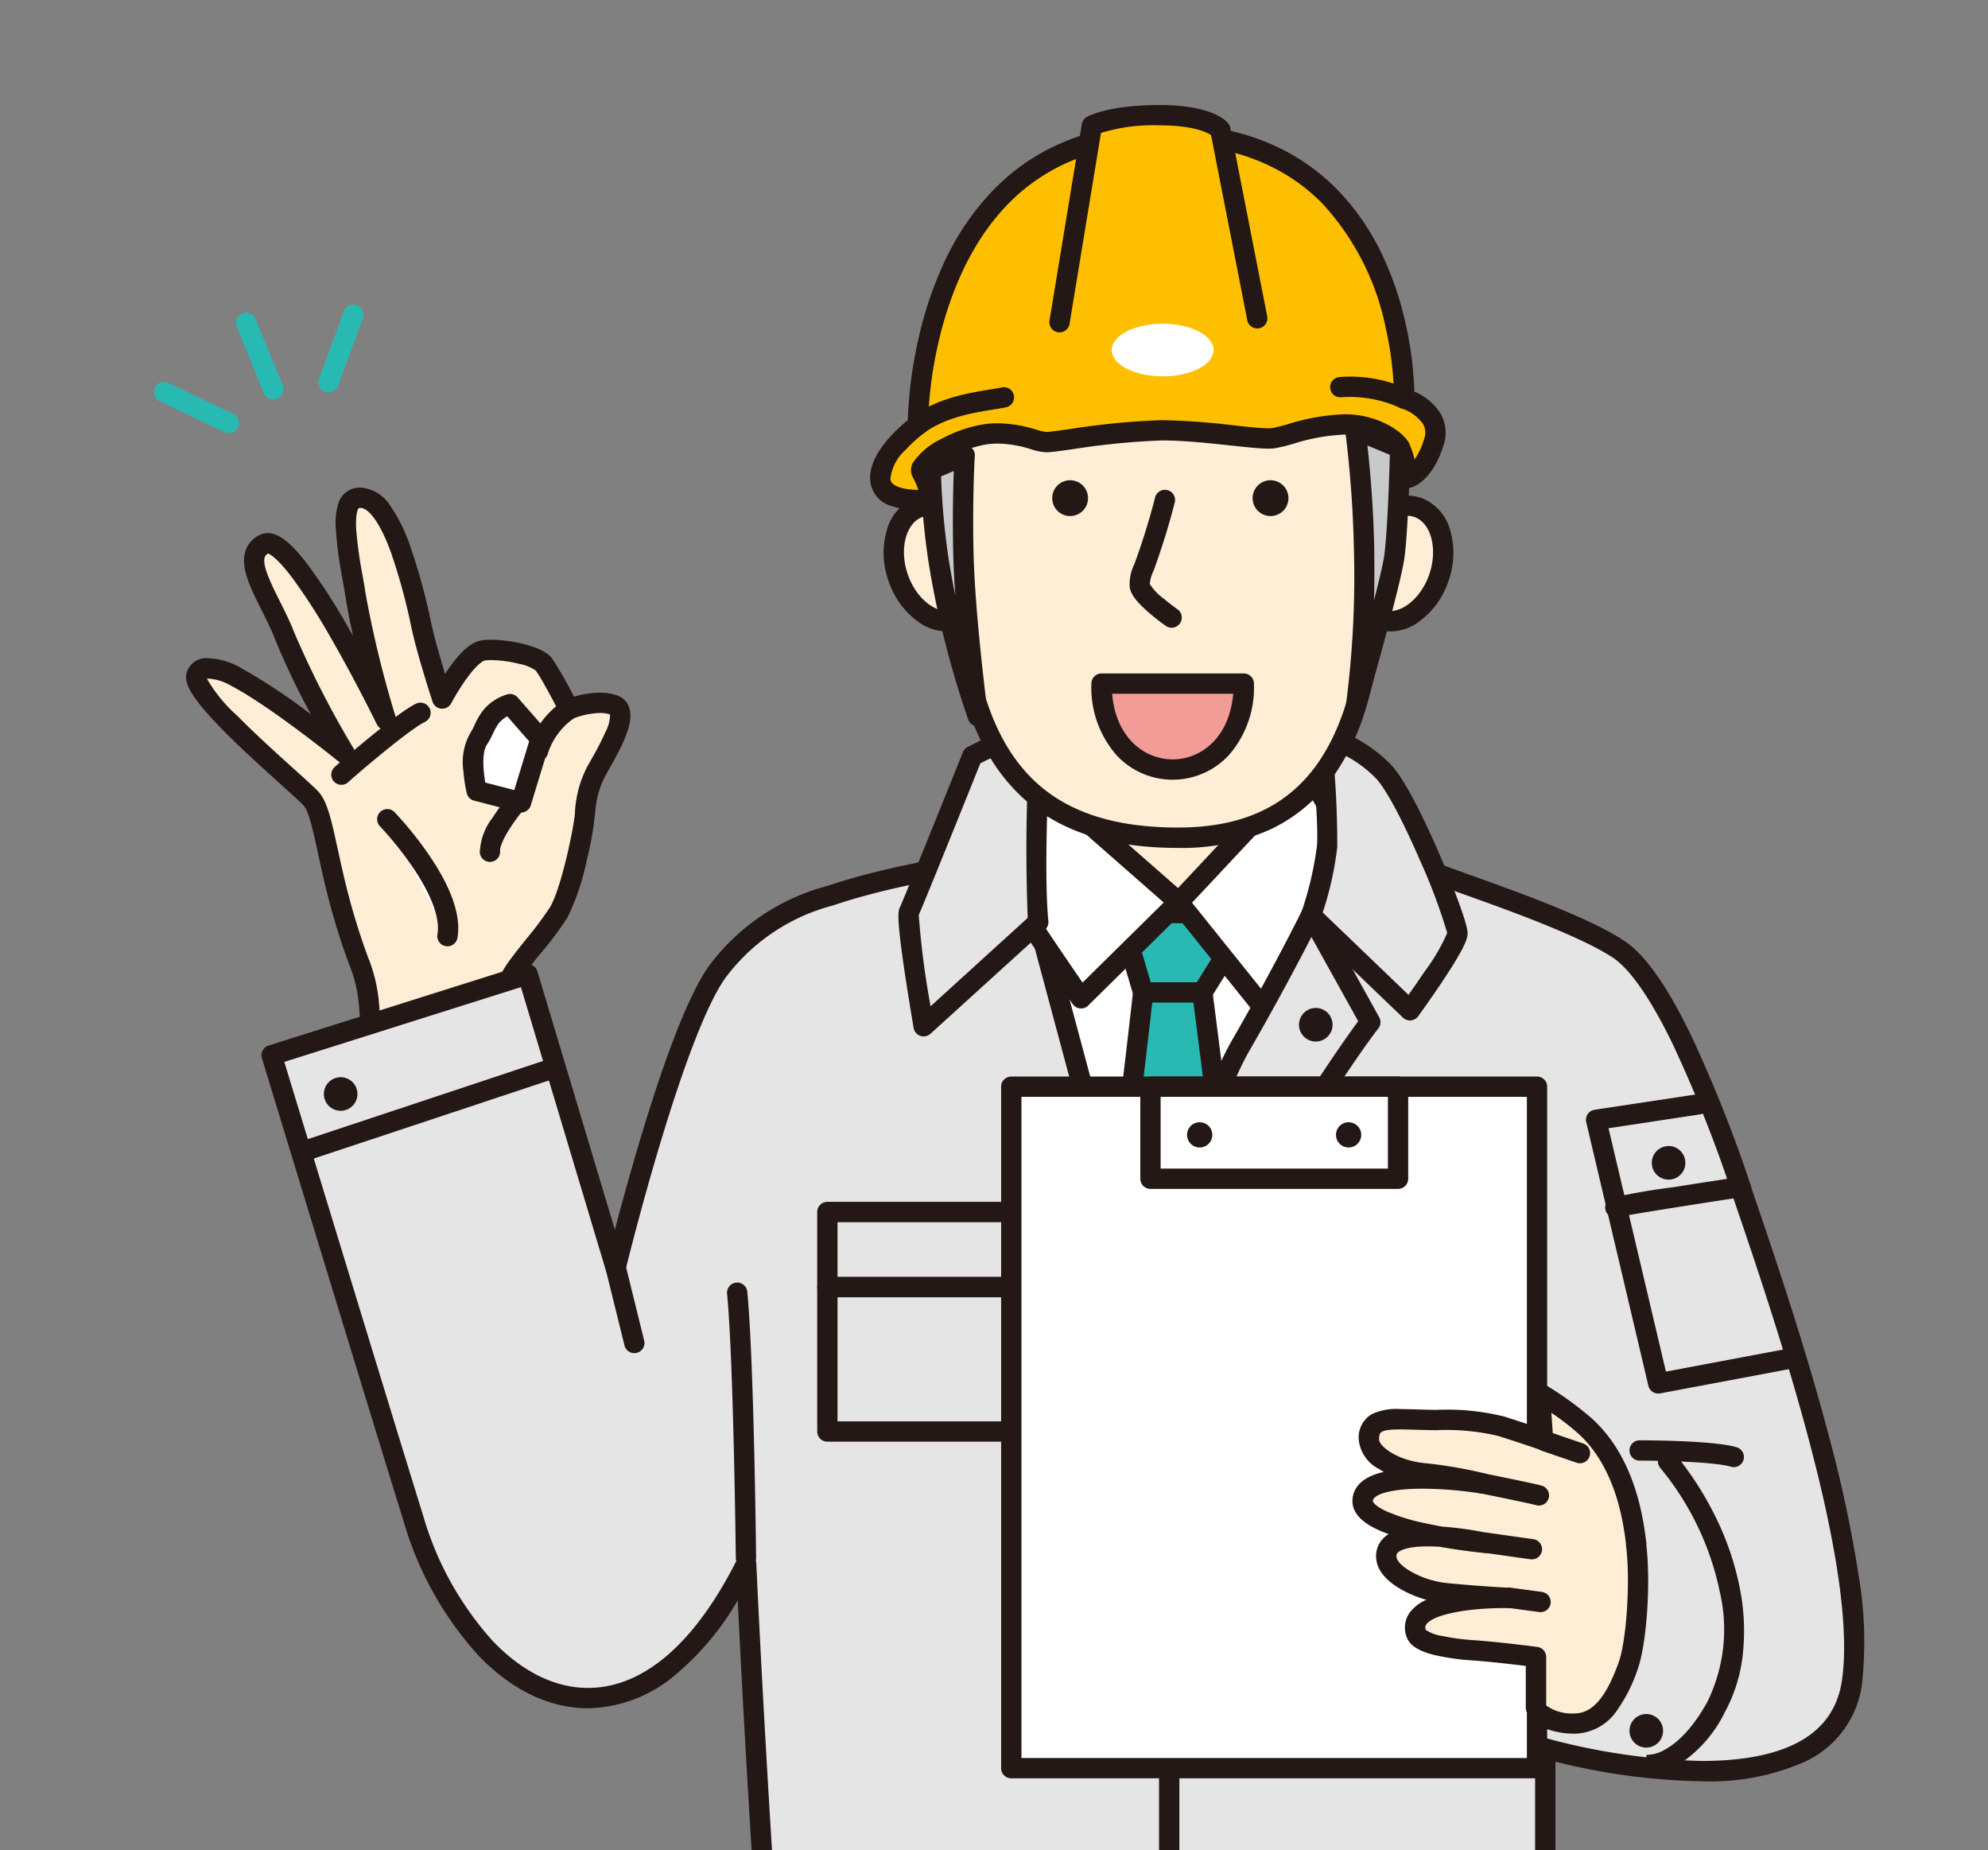 <svg xmlns="http://www.w3.org/2000/svg" xmlns:xlink="http://www.w3.org/1999/xlink" width="195.755" height="182.165" viewBox="0 0 195.755 182.165">
  <rect x="0" y="0" width="195.755" height="182.165" fill="#808080" stroke="none"/>
  <defs>
    <clipPath id="clip-path">
      <rect id="長方形_140" data-name="長方形 140" width="195.755" height="182.165" fill="none"/>
    </clipPath>
  </defs>
  <g id="illustration-09" transform="translate(0 -30.517)">
    <path id="線_70" data-name="線 70" d="M1,5.384H-1V0H1Z" transform="translate(136.031 169.834)" fill="#231815"/>
    <path id="線_71" data-name="線 71" d="M1,5.384H-1V0H1Z" transform="translate(146.461 176.082)" fill="#231815"/>
    <path id="線_72" data-name="線 72" d="M1,5.384H-1V0H1Z" transform="translate(125.791 176.082)" fill="#231815"/>
    <path id="線_73" data-name="線 73" d="M1,5.384H-1V0H1Z" transform="translate(136.031 181.297)" fill="#231815"/>
    <path id="線_74" data-name="線 74" d="M1,5.384H-1V0H1Z" transform="translate(176.497 169.834)" fill="#231815"/>
    <path id="線_76" data-name="線 76" d="M1,5.384H-1V0H1Z" transform="translate(166.256 176.082)" fill="#231815"/>
    <path id="線_77" data-name="線 77" d="M1,5.384H-1V0H1Z" transform="translate(176.497 181.297)" fill="#231815"/>
    <path id="線_78" data-name="線 78" d="M1,5.384H-1V0H1Z" transform="translate(157.28 169.834)" fill="#231815"/>
    <path id="線_79" data-name="線 79" d="M1,5.384H-1V0H1Z" transform="translate(157.28 181.297)" fill="#231815"/>
    <path id="パス_833" data-name="パス 833" d="M111.32,145.24l7.67,4.088,1.96,6.195,7.87-1.812,3.93,4.541.759,5.141H111.32Z" transform="translate(5.958 5.599)" fill="#cacbcb"/>
    <path id="パス_833_-_アウトライン" data-name="パス 833 - アウトライン" d="M111.32,144.24a1,1,0,0,1,.47.118l7.67,4.088a1,1,0,0,1,.483.581l1.681,5.315,6.97-1.6a1,1,0,0,1,.981.32l3.93,4.541a1,1,0,0,1,.233.508l.759,5.141a1,1,0,0,1-.989,1.146H111.32a1,1,0,0,1-1-1V145.24a1,1,0,0,1,1-1Zm6.839,5.778-5.839-3.112v15.486h20.029l-.547-3.707-3.345-3.865-7.283,1.677a1,1,0,0,1-1.178-.673Z" transform="translate(5.958 5.599)" fill="#231815"/>
    <path id="線_93" data-name="線 93" d="M0,4.782A1,1,0,0,1-.788,4.4a1,1,0,0,1,.173-1.4L4.231-.788a1,1,0,0,1,1.4.173,1,1,0,0,1-.173,1.4L.615,4.57A1,1,0,0,1,0,4.782Z" transform="translate(139.771 159.763)" fill="#231815"/>
    <g id="グループ_61" data-name="グループ 61" transform="translate(0 30.517)" clip-path="url(#clip-path)">
      <path id="パス_835" data-name="パス 835" d="M36.545,144.259c-.864-2.929-.853-13.338-1.18-16.772s-.938-3.4-2.571-9.05-1.991-9.956-3.108-11.231S18.077,97.282,18.34,95.1c.095-.811,1.475-1.2,3.866.042,3.982,2.065,10.756,7.564,10.756,7.564A93.832,93.832,0,0,1,27.032,91.1c-1.433-3.687-4.6-7.712-1.981-9,2.855-1.391,11.968,17.309,11.968,17.309A105.438,105.438,0,0,1,34.038,87.2c-.579-3.708-1.886-9.124.063-9.6,3.645-.9,5.837,9.987,6.49,12.885.622,2.718,1.97,6.827,1.97,6.827s2.36-4.467,4.024-4.73,5.3.453,5.995,1.38,2.476,4.4,2.476,4.4,2.56-1.085,4.414-.411-.917,4.983-1.8,6.637a10.1,10.1,0,0,0-1.032,3.824c0,1.159-1.317,7.828-2.613,9.966s-4.836,5.837-4.867,6.88-.411,8.4-.411,8.4l1.97,8.565s-3.835,3.856-6.764,4.709-7.406-2.676-7.406-2.676Z" transform="translate(0.981 -28.54)" fill="#feeed5"/>
      <path id="パス_835_-_アウトライン" data-name="パス 835 - アウトライン" d="M42.949,148.071c-3.158,0-6.867-2.9-7.024-3.027a1,1,0,0,1-.339-.5c-.606-2.053-.792-7.157-.956-11.661-.081-2.232-.152-4.16-.26-5.3a13.528,13.528,0,0,0-.99-4.144c-.371-1.019-.878-2.415-1.545-4.723s-1.132-4.45-1.5-6.16c-.483-2.214-.9-4.125-1.395-4.689-.243-.28-1.211-1.152-2.236-2.076-1.7-1.536-4.037-3.639-5.914-5.56-3.185-3.258-3.534-4.448-3.438-5.248a1.991,1.991,0,0,1,2.233-1.635,6.909,6.909,0,0,1,3.087.91,58.557,58.557,0,0,1,6.963,4.606,70.681,70.681,0,0,1-3.531-7.4c-.359-.923-.843-1.891-1.311-2.827-1.147-2.293-2.137-4.273-1.594-5.881A2.645,2.645,0,0,1,24.611,81.2a1.742,1.742,0,0,1,.77-.176c1.1,0,2.314.959,3.95,3.111a60.171,60.171,0,0,1,3.922,6.08q.269.464.531.928c-.284-1.272-.541-2.567-.734-3.79-.087-.557-.19-1.148-.3-1.773a38.9,38.9,0,0,1-.677-5.193,6.543,6.543,0,0,1,.238-2.2,2.16,2.16,0,0,1,1.552-1.563,2.773,2.773,0,0,1,.659-.081,3.783,3.783,0,0,1,2.988,1.883,15.969,15.969,0,0,1,1.848,3.717,60,60,0,0,1,2.09,7.592c.043.2.082.371.117.525.323,1.413.854,3.234,1.28,4.625.09-.137.184-.276.281-.415,1.255-1.808,2.3-2.724,3.3-2.881a6.306,6.306,0,0,1,.973-.067c1.6,0,5.005.538,5.978,1.835a40.054,40.054,0,0,1,2.166,3.776,9.154,9.154,0,0,1,2.53-.4,5.079,5.079,0,0,1,1.733.28,1.849,1.849,0,0,1,1.145,1.122c.553,1.484-.574,3.68-1.99,6.186-.163.289-.3.538-.413.742a9.126,9.126,0,0,0-.914,3.353,31.206,31.206,0,0,1-.847,4.846,23.3,23.3,0,0,1-1.91,5.639,35.267,35.267,0,0,1-2.477,3.33,21.1,21.1,0,0,0-2.247,3.107c-.03,1.139-.349,7.2-.4,8.234L51.69,142a1,1,0,0,1-.266.929c-.164.165-4.053,4.049-7.193,4.964A4.541,4.541,0,0,1,42.949,148.071Zm-5.524-4.4c1.11.817,3.647,2.4,5.524,2.4a2.553,2.553,0,0,0,.72-.095c1.969-.574,4.669-2.864,5.946-4.074l-1.844-8.017a1,1,0,0,1-.024-.277c0-.073.389-7.349.41-8.364v-.01c.026-.853.8-1.9,2.684-4.252a34.21,34.21,0,0,0,2.327-3.114c1.153-1.9,2.469-8.374,2.469-9.45a11.074,11.074,0,0,1,1.149-4.293c.121-.227.267-.485.437-.785a28.668,28.668,0,0,0,1.426-2.76,3.654,3.654,0,0,0,.441-1.7,3.154,3.154,0,0,0-1.013-.147,7.9,7.9,0,0,0-2.632.553,1,1,0,0,1-1.279-.466c-.483-.944-1.852-3.544-2.382-4.255a4.186,4.186,0,0,0-1.653-.67,11.8,11.8,0,0,0-2.728-.369,4.4,4.4,0,0,0-.66.043c-.006,0-.631.12-1.961,2.032a24.044,24.044,0,0,0-1.336,2.178,1,1,0,0,1-1.834-.156c-.056-.17-1.37-4.184-1.995-6.916q-.054-.238-.119-.535a58.276,58.276,0,0,0-2.012-7.329c-1.477-3.985-2.639-4.3-2.96-4.3a.766.766,0,0,0-.185.023h0c-.029.029-.343.387-.247,2.107a42.594,42.594,0,0,0,.634,4.559c.11.634.214,1.232.3,1.805a105.051,105.051,0,0,0,2.948,12.067,1,1,0,0,1-1.854.735c-.021-.042-2.09-4.279-4.523-8.5A60.536,60.536,0,0,0,27.853,85.5c-1.546-2.063-2.259-2.405-2.436-2.461a.627.627,0,0,0-.327.356c-.277.819.661,2.693,1.488,4.346.488.977.994,1.987,1.386,3a93.427,93.427,0,0,0,5.855,11.455,1,1,0,0,1-1.486,1.294c-.067-.054-6.741-5.459-10.587-7.453a4.924,4.924,0,0,0-2.166-.685,1.357,1.357,0,0,0-.186.012A14.979,14.979,0,0,0,22.4,99.025c1.8,1.823,4.015,3.821,5.633,5.279,1.369,1.234,2.1,1.9,2.4,2.247.831.948,1.233,2.79,1.841,5.577.386,1.769.824,3.774,1.473,6.033.648,2.242,1.122,3.546,1.5,4.593a15.44,15.44,0,0,1,1.1,4.638c.114,1.2.185,3.152.268,5.416C36.773,136.763,36.951,141.636,37.425,143.672Z" transform="translate(0.981 -28.54)" fill="#231815"/>
      <path id="パス_836" data-name="パス 836" d="M44.567,105.364s-.874-3.582.2-5.12A22.952,22.952,0,0,1,46.042,98a3.934,3.934,0,0,1,1.812-1.169l3,3.424L48.95,106.5l-4.383-1.138Z" transform="translate(2.367 -27.508)" fill="#fff"/>
      <path id="パス_836_-_アウトライン" data-name="パス 836 - アウトライン" d="M48.95,107.5a1,1,0,0,1-.252-.032l-4.383-1.138a1,1,0,0,1-.72-.732,14.928,14.928,0,0,1-.329-2.151,5.848,5.848,0,0,1,.681-3.778,7.05,7.05,0,0,0,.417-.784,6.715,6.715,0,0,1,.935-1.558,4.9,4.9,0,0,1,2.327-1.473,1,1,0,0,1,.979.315l3,3.424a1,1,0,0,1,.2.951l-1.907,6.247A1,1,0,0,1,48.95,107.5Zm-3.531-2.95,2.854.741,1.464-4.8-2.16-2.463a3.313,3.313,0,0,0-.8.642,5.838,5.838,0,0,0-.618,1.089,8.01,8.01,0,0,1-.576,1.054C45.068,101.559,45.211,103.383,45.419,104.552Z" transform="translate(2.367 -27.508)" fill="#231815"/>
      <path id="パス_837" data-name="パス 837" d="M50.28,101.44a7.609,7.609,0,0,1,3.076-4.13" transform="translate(2.691 -27.482)" fill="#fff"/>
      <path id="パス_837_-_アウトライン" data-name="パス 837 - アウトライン" d="M50.281,102.44a1,1,0,0,1-.964-1.27,8.594,8.594,0,0,1,3.543-4.729,1,1,0,0,1,.992,1.736,6.684,6.684,0,0,0-2.609,3.531A1,1,0,0,1,50.281,102.44Z" transform="translate(2.691 -27.482)" fill="#231815"/>
      <path id="パス_838" data-name="パス 838" d="M31.91,103.729c.527-.506,6.1-5.3,7.786-6.089" transform="translate(1.708 -27.465)" fill="#fff"/>
      <path id="パス_838_-_アウトライン" data-name="パス 838 - アウトライン" d="M31.91,104.729a1,1,0,0,1-.693-1.721c.463-.445,6.183-5.4,8.054-6.273a1,1,0,1,1,.849,1.811c-1.517.711-6.955,5.365-7.517,5.905A1,1,0,0,1,31.91,104.729Z" transform="translate(1.708 -27.465)" fill="#231815"/>
      <path id="パス_839" data-name="パス 839" d="M48.129,106.32s-2.486,3.024-2.339,4.53" transform="translate(2.451 -27)" fill="#fff"/>
      <path id="パス_839_-_アウトライン" data-name="パス 839 - アウトライン" d="M45.789,111.85a1,1,0,0,1-.994-.9,5.969,5.969,0,0,1,1.267-3.466,20.573,20.573,0,0,1,1.3-1.8,1,1,0,0,1,1.545,1.27h0a18.851,18.851,0,0,0-1.165,1.619c-.981,1.541-.958,2.118-.952,2.179a1,1,0,0,1-.9,1.093Q45.838,111.85,45.789,111.85Z" transform="translate(2.451 -27)" fill="#231815"/>
      <path id="パス_840" data-name="パス 840" d="M36.2,107.59s6.711,6.964,5.921,11.5" transform="translate(1.938 -26.932)" fill="#fff"/>
      <path id="パス_840_-_アウトライン" data-name="パス 840 - アウトライン" d="M42.122,120.095a1,1,0,0,1-.986-1.172c.277-1.59-.584-3.906-2.489-6.7a34.249,34.249,0,0,0-3.167-3.943,1,1,0,0,1,1.44-1.388,35.649,35.649,0,0,1,3.362,4.179c2.248,3.286,3.2,6.042,2.824,8.191A1,1,0,0,1,42.122,120.095Z" transform="translate(1.938 -26.932)" fill="#231815"/>
      <path id="線_94" data-name="線 94" d="M2.666,7.553a1,1,0,0,1-.927-.623L-.926.377a1,1,0,0,1,.55-1.3,1,1,0,0,1,1.3.55L3.592,6.176a1,1,0,0,1-.926,1.377Z" transform="translate(24.242 31.764)" fill="#28b9b3"/>
      <path id="線_95" data-name="線 95" d="M6.394,4.045a1,1,0,0,1-.429-.1L-.43.9A1,1,0,0,1-.9-.43,1,1,0,0,1,.43-.9L6.825,2.142a1,1,0,0,1-.431,1.9Z" transform="translate(16.14 38.601)" fill="#28b9b3"/>
      <path id="線_96" data-name="線 96" d="M0,7.637a1,1,0,0,1-.345-.062A1,1,0,0,1-.938,6.292L1.506-.346A1,1,0,0,1,2.79-.938,1,1,0,0,1,3.383.346L.938,6.983A1,1,0,0,1,0,7.637Z" transform="translate(32.354 30.995)" fill="#28b9b3"/>
      <path id="パス_841" data-name="パス 841" d="M170.123,143.923c-3.54-10.356-8.028-21.018-12.147-23.694s-13.317-5.721-17.6-7.322-14.307-1.812-14.307-1.812a95.81,95.81,0,0,0-14.486-1.075c-4.909.137-20.965,1.507-31.184,4.962a20.3,20.3,0,0,0-10.872,7.164c-4.446,5.6-10.261,29.457-10.261,29.457L50.6,122.726,25.39,130.691s11.051,36.273,13.938,45.544c5.773,18.531,21.84,26.349,32.786,4.551.938,19.985,2.118,37.073,2.118,37.073H150.8V198.938S178.783,207,181,192.47c1.749-11.483-6.69-36.241-10.893-48.536Z" transform="translate(1.359 -26.803)" fill="#e5e5e6"/>
      <path id="パス_842" data-name="パス 842" d="M112.885,109a100.194,100.194,0,0,1,13.267,1.094c.965.022,10.313.273,14.572,1.874.78.291,1.71.625,2.787,1.012,4.879,1.752,11.56,4.152,15.012,6.409,2.068,1.344,4.242,4.408,6.644,9.368a135.661,135.661,0,0,1,5.9,14.839,1,1,0,0,1,.048.211c2.091,6.117,5.21,15.261,7.631,24.44a126.049,126.049,0,0,1,2.864,13.373,38.727,38.727,0,0,1,.373,11,9.8,9.8,0,0,1-5.752,7.681,23.166,23.166,0,0,1-10.029,1.867,63.327,63.327,0,0,1-14.4-1.931v17.622a1,1,0,0,1-1,1H74.231a1,1,0,0,1-1-.931c-.011-.161-1.054-15.328-1.949-33.564a27.674,27.674,0,0,1-6.083,7.279,13.675,13.675,0,0,1-8.669,3.338c-3.781,0-7.507-1.795-10.773-5.19a33.476,33.476,0,0,1-7.386-13.259c-2.855-9.168-13.829-45.187-13.94-45.55a1,1,0,0,1,.655-1.245L50.3,121.773a1,1,0,0,1,1.259.666l7.626,25.429c.623-2.367,1.53-5.689,2.582-9.18,2.7-8.965,5.049-14.739,6.972-17.163a21.212,21.212,0,0,1,11.359-7.5c9.977-3.367,25.774-4.848,31.453-5.007C111.978,109.009,112.427,109,112.885,109Zm56.223,35.043a132.883,132.883,0,0,0-5.741-14.414c-2.749-5.677-4.745-7.791-5.936-8.564-3.257-2.13-10.081-4.58-14.6-6.2-1.083-.389-2.019-.725-2.813-1.022-4.079-1.534-13.879-1.747-13.977-1.749a1,1,0,0,1-.134-.012A100.416,100.416,0,0,0,112.885,111c-.439,0-.87.006-1.278.017-5.59.156-21.129,1.609-30.892,4.91l-.047.015a19.309,19.309,0,0,0-10.362,6.823c-1.741,2.194-4.031,7.9-6.624,16.5-1.979,6.562-3.435,12.515-3.449,12.575a1,1,0,0,1-1.929.05l-8.368-27.905-23.3,7.361c1.762,5.781,11.056,36.267,13.648,44.591A31.487,31.487,0,0,0,47.2,188.4c2.881,2.994,6.108,4.577,9.332,4.577,5.455,0,10.534-4.372,14.688-12.644a1,1,0,0,1,1.893.4c.8,17.124,1.8,32.285,2.053,36.12H149.8V198.938a1,1,0,0,1,1.277-.961,63.479,63.479,0,0,0,15.124,2.19c8.367,0,13.011-2.641,13.8-7.849,1.72-11.294-6.771-36.127-10.851-48.062A1,1,0,0,1,169.108,144.046Z" transform="translate(1.359 -26.803)" fill="#231815"/>
      <path id="パス_843" data-name="パス 843" d="M95.56,102.52l.98,13.822h27.444L123.4,102.72Z" transform="translate(5.115 -27.204)" fill="#feeed5"/>
      <path id="パス_843_-_アウトライン" data-name="パス 843 - アウトライン" d="M95.56,101.52h.007l27.845.2a1,1,0,0,1,.992.957l.579,13.622a1,1,0,0,1-1,1.043H96.54a1,1,0,0,1-1-.929l-.98-13.822a1,1,0,0,1,1-1.071Zm26.886,2.193-25.812-.186.837,11.814h25.469Z" transform="translate(5.115 -27.204)" fill="#231815"/>
      <path id="パス_844" data-name="パス 844" d="M97.04,117.213l26.865-.643-16.488,41.4-5.71-23.367Z" transform="translate(5.194 -26.452)" fill="#fff"/>
      <path id="パス_844_-_アウトライン" data-name="パス 844 - アウトライン" d="M123.9,115.57a1,1,0,0,1,.929,1.37l-16.488,41.4a1,1,0,0,1-1.9-.133l-5.707-23.356-4.664-17.383a1,1,0,0,1,.942-1.259l26.865-.643ZM107.646,154.7l14.77-37.09-24.08.576,4.337,16.165.006.022Z" transform="translate(5.194 -26.452)" fill="#231815"/>
      <path id="パス_845" data-name="パス 845" d="M104.62,116.2c1.359.19,13.043.19,13.043.19l-4.867,7.786h-5.837l-2.339-7.986Z" transform="translate(5.6 -26.472)" fill="#28b9b3"/>
      <path id="パス_845_-_アウトライン" data-name="パス 845 - アウトライン" d="M104.621,115.19a1,1,0,0,1,.255.033c1.324.122,8.28.167,12.786.167a1,1,0,0,1,.848,1.53l-4.867,7.786a1,1,0,0,1-.848.47h-5.837a1,1,0,0,1-.96-.719l-2.314-7.9a1,1,0,0,1-.065-.354v-.011a1,1,0,0,1,1-1Zm11.239,2.2c-2.647-.006-7.382-.029-9.879-.111l1.728,5.9h4.533Z" transform="translate(5.6 -26.472)" fill="#231815"/>
      <path id="パス_846" data-name="パス 846" d="M106.97,123.77h5.837l2.792,21.871L107.813,159.4s-3.761-13.949-3.371-15.318,2.539-20.312,2.539-20.312Z" transform="translate(5.589 -26.066)" fill="#28b9b3"/>
      <path id="パス_846_-_アウトライン" data-name="パス 846 - アウトライン" d="M106.97,122.77h5.837a1,1,0,0,1,.992.873l2.792,21.871a1,1,0,0,1-.122.619l-7.786,13.759a1,1,0,0,1-1.836-.232c-.009-.035-.954-3.541-1.838-7.169-.521-2.138-.92-3.9-1.186-5.244-.5-2.526-.444-3.084-.343-3.44.268-.945,1.662-12.708,2.491-20.006,0-.011,0-.021,0-.032A1,1,0,0,1,106.97,122.77Zm4.956,2h-4.053c-.183,1.6-.592,5.155-1.023,8.765-1.126,9.427-1.354,10.485-1.436,10.783-.017.22.02,1.493,1.594,7.926.405,1.657.819,3.274,1.145,4.525l6.412-11.331Z" transform="translate(5.589 -26.066)" fill="#231815"/>
      <path id="パス_847" data-name="パス 847" d="M95.779,102.521l15.381,13.5-9.608,9.471s-10.641-15.381-10.061-15.771,4.288-7.206,4.288-7.206Z" transform="translate(4.896 -27.204)" fill="#fff"/>
      <path id="パス_847_-_アウトライン" data-name="パス 847 - アウトライン" d="M95.779,101.51a1,1,0,0,1,.749.337l15.292,13.417a1,1,0,0,1,.042,1.464l-9.608,9.471a1,1,0,0,1-1.524-.143c-.026-.037-2.6-3.757-5.116-7.54-1.482-2.227-2.657-4.042-3.492-5.395-.5-.815-.89-1.474-1.149-1.958-.446-.832-.559-1.2-.485-1.6a1.049,1.049,0,0,1,.371-.625c.457-.515,2.4-3.893,4.042-6.909A1,1,0,0,1,95.779,101.51Zm13.914,14.549L96.052,104.09c-.358.647-.837,1.507-1.331,2.372-1.145,2.009-1.761,2.99-2.124,3.495.344.69,1.447,2.6,4.954,7.858,1.641,2.46,3.267,4.838,4.149,6.122Z" transform="translate(4.896 -27.204)" fill="#231815"/>
      <path id="パス_848" data-name="パス 848" d="M122.623,102.71,110.16,116.016,118.6,126.53s7.849-15.508,8.049-16.1S122.623,102.71,122.623,102.71Z" transform="translate(5.896 -27.193)" fill="#fff"/>
      <path id="パス_848_-_アウトライン" data-name="パス 848 - アウトライン" d="M122.623,101.71a1,1,0,0,1,.861.492c.011.018,1.072,1.819,2.1,3.667.606,1.093,1.082,1.992,1.415,2.672.623,1.269.752,1.743.6,2.2l0,.01c-.2.593-5.734,11.546-8.1,16.228a1,1,0,0,1-1.672.174l-8.439-10.514a1,1,0,0,1,.05-1.31l12.463-13.306A1,1,0,0,1,122.623,101.71Zm2.984,8.6a66.24,66.24,0,0,0-3.171-5.94l-10.953,11.694,6.924,8.627C121.233,119.1,124.917,111.781,125.607,110.313Z" transform="translate(5.896 -27.193)" fill="#231815"/>
      <path id="パス_849" data-name="パス 849" d="M97.952,98.46s-.843,14.086-.263,19.732L86.406,128.454s-1.823-10.514-1.433-11.294S91.2,101.842,91.2,101.842l6.753-3.371Z" transform="translate(4.545 -27.421)" fill="#e5e5e6"/>
      <path id="パス_849_-_アウトライン" data-name="パス 849 - アウトライン" d="M97.952,97.46h.03a1,1,0,0,1,.971,1v.011q0,.048,0,.1c-.056.951-.816,14.151-.264,19.525a1,1,0,0,1-.322.842L87.078,129.194a1,1,0,0,1-1.658-.569c0-.026-.462-2.671-.866-5.378-.238-1.6-.412-2.9-.516-3.888-.19-1.789-.135-2.295.041-2.646.282-.569,3.858-9.428,6.193-15.244a1,1,0,0,1,.481-.522l6.634-3.312A1,1,0,0,1,97.952,97.46Zm-1.3,20.328a175.376,175.376,0,0,1,.212-17.654l-4.874,2.433c-.993,2.472-5.427,13.5-6.065,14.927a79.862,79.862,0,0,0,1.166,8.989Z" transform="translate(4.545 -27.421)" fill="#231815"/>
      <path id="パス_850" data-name="パス 850" d="M123.52,99.75s.78,8.239.6,10.925a34.421,34.421,0,0,1-1.58,6.8l9.735,9.345s4.678-6.426,4.678-7.6-4.741-13.18-7.269-15.9A13.574,13.574,0,0,0,123.52,99.75Z" transform="translate(6.559 -27.352)" fill="#e5e5e6"/>
      <path id="パス_850_-_アウトライン" data-name="パス 850 - アウトライン" d="M123.52,98.75a1,1,0,0,1,.226.026,14.512,14.512,0,0,1,6.671,3.866c1.578,1.7,3.665,6.25,4.768,8.814.957,2.225,2.768,6.71,2.768,7.763,0,.5-.194,1.324-2.507,4.791-1.167,1.75-2.35,3.377-2.362,3.393a1,1,0,0,1-1.5.133l-9.735-9.345a1,1,0,0,1-.254-1.044,33.627,33.627,0,0,0,1.529-6.539c.172-2.576-.591-10.683-.6-10.764a1,1,0,0,1,1-1.094ZM135.946,119.2a55.723,55.723,0,0,0-2.673-7.126c-1.734-4.009-3.35-7.026-4.322-8.071a11.909,11.909,0,0,0-4.3-2.829,92.82,92.82,0,0,1,.467,9.568,32.083,32.083,0,0,1-1.433,6.442l8.448,8.11c.416-.588.978-1.393,1.545-2.238A19.326,19.326,0,0,0,135.946,119.2Z" transform="translate(6.559 -27.352)" fill="#231815"/>
      <path id="パス_851" data-name="パス 851" d="M123.479,116.57l5.837,10.514s-2.149,2.623-8.586,12.811-13.77,23.778-13.77,23.778l-1.97-3.571s7.891-24.357,11.536-30.679c4.193-7.269,6.943-12.853,6.943-12.853Z" transform="translate(5.619 -26.452)" fill="#e5e5e6"/>
      <path id="パス_851_-_アウトライン" data-name="パス 851 - アウトライン" d="M123.479,115.57a1,1,0,0,1,.874.515L130.19,126.6a1,1,0,0,1-.1,1.119c-.021.025-2.216,2.744-8.514,12.711-6.345,10.042-13.662,23.583-13.735,23.719a1,1,0,0,1-1.756.008l-1.97-3.571a1,1,0,0,1-.076-.791c.324-1,7.965-24.531,11.621-30.87,4.129-7.158,6.885-12.74,6.912-12.8a1,1,0,0,1,.9-.558h.012Zm4.643,11.425-4.608-8.3c-1.129,2.2-3.312,6.356-6.123,11.228-3.295,5.713-10.263,26.854-11.317,30.076l.88,1.594c2.142-3.908,7.843-14.182,12.929-22.232C124.806,131.571,127.227,128.189,128.122,126.995Z" transform="translate(5.619 -26.452)" fill="#231815"/>
      <rect id="長方形_134" data-name="長方形 134" width="21.418" height="7.396" transform="translate(81.469 119.322)" fill="#e5e5e6"/>
      <path id="長方形_134_-_アウトライン" data-name="長方形 134 - アウトライン" d="M0-1H21.418a1,1,0,0,1,1,1V7.4a1,1,0,0,1-1,1H0a1,1,0,0,1-1-1V0A1,1,0,0,1,0-1ZM20.418,1H1V6.4H20.418Z" transform="translate(81.469 119.322)" fill="#231815"/>
      <rect id="長方形_135" data-name="長方形 135" width="21.418" height="14.212" transform="translate(81.469 126.718)" fill="#e5e5e6"/>
      <path id="長方形_135_-_アウトライン" data-name="長方形 135 - アウトライン" d="M0-1H21.418a1,1,0,0,1,1,1V14.212a1,1,0,0,1-1,1H0a1,1,0,0,1-1-1V0A1,1,0,0,1,0-1ZM20.418,1H1V13.212H20.418Z" transform="translate(81.469 126.718)" fill="#231815"/>
      <rect id="長方形_136" data-name="長方形 136" width="25.306" height="7.396" transform="translate(122.757 119.322)" fill="#e5e5e6"/>
      <path id="長方形_136_-_アウトライン" data-name="長方形 136 - アウトライン" d="M0-1H25.306a1,1,0,0,1,1,1V7.4a1,1,0,0,1-1,1H0a1,1,0,0,1-1-1V0A1,1,0,0,1,0-1ZM24.306,1H1V6.4H24.306Z" transform="translate(122.757 119.322)" fill="#231815"/>
      <rect id="長方形_137" data-name="長方形 137" width="25.306" height="14.212" transform="translate(122.757 126.718)" fill="#e5e5e6"/>
      <path id="長方形_137_-_アウトライン" data-name="長方形 137 - アウトライン" d="M0-1H25.306a1,1,0,0,1,1,1V14.212a1,1,0,0,1-1,1H0a1,1,0,0,1-1-1V0A1,1,0,0,1,0-1ZM24.306,1H1V13.212H24.306Z" transform="translate(122.757 126.718)" fill="#231815"/>
      <circle id="楕円形_38" data-name="楕円形 38" cx="1.654" cy="1.654" r="1.654" transform="translate(127.908 99.231)" fill="#231815"/>
      <path id="線_97" data-name="線 97" d="M0,22.028a1,1,0,0,1-1-1V0A1,1,0,0,1,0-1,1,1,0,0,1,1,0V21.028A1,1,0,0,1,0,22.028Z" transform="translate(115.129 169.933)" fill="#231815"/>
      <ellipse id="楕円形_39" data-name="楕円形 39" cx="4.214" cy="5.837" rx="4.214" ry="5.837" transform="translate(86.559 51.279) rotate(-18.59)" fill="#feeed5"/>
      <path id="楕円形_39_-_アウトライン" data-name="楕円形 39 - アウトライン" d="M4.214-1A4.682,4.682,0,0,1,8,1.124,8.086,8.086,0,0,1,9.428,5.837,8.086,8.086,0,0,1,8,10.549a4.682,4.682,0,0,1-3.791,2.124A4.682,4.682,0,0,1,.424,10.549,8.086,8.086,0,0,1-1,5.837,8.086,8.086,0,0,1,.424,1.124,4.682,4.682,0,0,1,4.214-1Zm0,11.673c1.742,0,3.214-2.215,3.214-4.837S5.956,1,4.214,1,1,3.215,1,5.837,2.472,10.673,4.214,10.673Z" transform="translate(86.559 51.279) rotate(-18.59)" fill="#231815"/>
      <ellipse id="楕円形_40" data-name="楕円形 40" cx="5.837" cy="4.214" rx="5.837" ry="4.214" transform="translate(131.854 59.664) rotate(-71.41)" fill="#feeed5"/>
      <path id="楕円形_40_-_アウトライン" data-name="楕円形 40 - アウトライン" d="M5.837-1A8.086,8.086,0,0,1,10.549.424a4.682,4.682,0,0,1,2.124,3.791A4.682,4.682,0,0,1,10.549,8,8.086,8.086,0,0,1,5.837,9.428,8.086,8.086,0,0,1,1.124,8,4.682,4.682,0,0,1-1,4.214,4.682,4.682,0,0,1,1.124.424,8.086,8.086,0,0,1,5.837-1Zm0,8.428c2.622,0,4.837-1.472,4.837-3.214S8.458,1,5.837,1,1,2.472,1,4.214,3.215,7.428,5.837,7.428Z" transform="translate(131.854 59.664) rotate(-71.41)" fill="#231815"/>
      <path id="パス_852" data-name="パス 852" d="M90.323,67.481c-1.275,5.225-1.169,13.3-.759,20.723,1.032,18.51,9.3,24.094,21.671,24.094,13.759,0,17.941-9.787,19.143-21.545.643-6.3,2.4-14.834.759-21.892s-6.384-16.382-23.8-15.3c-10.957.685-14.707,4.477-17.014,13.917Z" transform="translate(4.779 -29.829)" fill="#feeed5"/>
      <path id="パス_852_-_アウトライン" data-name="パス 852 - アウトライン" d="M110.044,52.478c7.028,0,12.53,1.838,16.355,5.462a20.616,20.616,0,0,1,5.712,10.7c1.347,5.787.5,12.34-.243,18.122-.187,1.45-.364,2.82-.494,4.1a45.327,45.327,0,0,1-1.6,8.514,23.15,23.15,0,0,1-3.454,7.163,15.869,15.869,0,0,1-6.031,4.958,21.206,21.206,0,0,1-9.052,1.808c-6.963,0-12.128-1.765-15.79-5.4-4.119-4.083-6.369-10.508-6.879-19.643-.547-9.9-.3-16.575.785-21.015a29.936,29.936,0,0,1,2.168-6.271,13.965,13.965,0,0,1,3.418-4.494c2.749-2.344,6.554-3.551,12.337-3.913C108.219,52.508,109.151,52.478,110.044,52.478Zm1.191,58.821c6.084,0,10.493-1.95,13.478-5.96,2.472-3.32,4-8.124,4.669-14.686.133-1.3.311-2.688.5-4.152.724-5.614,1.545-11.977.279-17.412-2.289-9.831-8.87-14.611-20.118-14.611-.852,0-1.742.029-2.645.085-5.323.333-8.766,1.393-11.164,3.438-2.272,1.938-3.75,4.844-4.941,9.718-1.021,4.186-1.26,10.869-.731,20.43.481,8.618,2.538,14.615,6.29,18.333C100.122,109.723,104.826,111.3,111.235,111.3Z" transform="translate(4.779 -29.829)" fill="#231815"/>
      <path id="パス_853" data-name="パス 853" d="M90.331,73.58s-.242,4.077-.126,9.471c.137,6.448,1.433,16.224,1.433,16.224a91.909,91.909,0,0,1-3.845-15.181,83.126,83.126,0,0,1-.822-9.081l3.371-1.433Z" transform="translate(4.655 -28.753)" fill="#c8c9ca"/>
      <path id="パス_853_-_アウトライン" data-name="パス 853 - アウトライン" d="M90.341,72.58a1,1,0,0,1,.98,1.2c-.041.76-.22,4.483-.117,9.25.134,6.319,1.411,16.017,1.424,16.114a1,1,0,0,1-1.93.476A91.994,91.994,0,0,1,86.8,84.255a73.165,73.165,0,0,1-.783-8.279c-.019-.4-.034-.723-.047-.873a1,1,0,0,1,.6-1.011L89.857,72.7a1,1,0,0,1,.472-.119h.012Zm-.925,14.806c-.106-1.505-.184-2.982-.212-4.313-.073-3.386-.005-6.261.056-7.947l-1.252.532.011.225a71.33,71.33,0,0,0,.76,8.051C88.973,85.123,89.188,86.278,89.416,87.386Z" transform="translate(4.655 -28.753)" fill="#231815"/>
      <path id="パス_854" data-name="パス 854" d="M126.671,71.16a111.444,111.444,0,0,1,.864,11.6c.126,6.6-.379,13.98-.78,15.487,0,0,3.371-11.81,3.761-14.539S131.1,73,131.1,73L126.66,71.16Z" transform="translate(6.779 -28.882)" fill="#c8c9ca"/>
      <path id="パス_854_-_アウトライン" data-name="パス 854 - アウトライン" d="M126.66,70.16h.011a1,1,0,0,1,.466.115l4.342,1.805a1,1,0,0,1,.616.947c-.008.328-.2,8.066-.589,10.821s-3.651,14.187-3.789,14.672a1,1,0,0,1-1.928-.531,96.977,96.977,0,0,0,.746-15.211,110.931,110.931,0,0,0-.836-11.345,1,1,0,0,1,.962-1.274Zm3.417,3.5-2.209-.918c.233,2.1.588,5.892.665,10,.033,1.7.023,3.5-.017,5.243.5-1.93.893-3.6,1.009-4.417C129.837,81.388,130.021,75.646,130.077,73.663Z" transform="translate(6.779 -28.882)" fill="#231815"/>
      <path id="パス_855" data-name="パス 855" d="M87.337,79.54s-4.867.579-5.057-1.949,3.7-5.384,3.7-5.384-.19-28.687,24.136-28.687,23.757,26.085,23.757,26.085,3.9,1.169,2.918,4.288-2.528,3.508-2.528,3.508a16.6,16.6,0,0,0-.78-2.918c-.39-.78-2.528-2.339-5.447-2.339s-5.71,1.169-7.069,1.359-6.816-.78-10.9-.78-10.451,1.169-11.42,1.169-3.055-1.169-5.973-.78-6.88,2.792-6.3,3.761a11.536,11.536,0,0,1,.969,2.665Z" transform="translate(4.404 -30.361)" fill="#febf00"/>
      <path id="パス_855_-_アウトライン" data-name="パス 855 - アウトライン" d="M86.191,80.6a8.243,8.243,0,0,1-2.794-.414,2.872,2.872,0,0,1-2.114-2.518c-.1-1.336.586-2.813,2.039-4.392a16.364,16.364,0,0,1,1.663-1.558A42.778,42.778,0,0,1,86,63.863a37.117,37.117,0,0,1,2.522-7.569,25.834,25.834,0,0,1,5.021-7.364c4.225-4.253,9.8-6.41,16.57-6.41,7.161,0,12.944,2.2,17.186,6.535a23.833,23.833,0,0,1,4.515,6.634,32.06,32.06,0,0,1,2.221,6.67,35.865,35.865,0,0,1,.829,6.558,5.546,5.546,0,0,1,2.655,2.289,3.81,3.81,0,0,1,.223,2.987c-1.1,3.55-3.024,4.125-3.24,4.179a1,1,0,0,1-1.226-.791,14.9,14.9,0,0,0-.69-2.65,3.688,3.688,0,0,0-1.354-1.028,7.056,7.056,0,0,0-3.2-.758,19.076,19.076,0,0,0-5.065.9,15.865,15.865,0,0,1-1.866.449,4.357,4.357,0,0,1-.6.034c-.826,0-2.145-.142-3.672-.305-2.07-.222-4.647-.5-6.774-.5a72.643,72.643,0,0,0-8.863.866c-1.465.205-2.186.3-2.557.3a5.974,5.974,0,0,1-1.547-.311,11.387,11.387,0,0,0-3.227-.548A8.083,8.083,0,0,0,92.8,74.1a11.35,11.35,0,0,0-3.562,1.237,6.763,6.763,0,0,0-1.848,1.315,13.186,13.186,0,0,1,.922,2.659,1,1,0,0,1-.856,1.217A11.747,11.747,0,0,1,86.191,80.6ZM110.114,44.52c-6.217,0-11.315,1.958-15.151,5.82-4.155,4.182-6.105,9.9-7.01,13.958a39.486,39.486,0,0,0-.975,7.9,1,1,0,0,1-.408.813,14.2,14.2,0,0,0-1.8,1.637,4.469,4.469,0,0,0-1.5,2.865c.07.931,1.949,1.065,2.749,1.08a6.633,6.633,0,0,0-.517-1.208,1.485,1.485,0,0,1-.021-1.457,7.007,7.007,0,0,1,2.842-2.371,13.229,13.229,0,0,1,4.206-1.437,10.09,10.09,0,0,1,1.331-.088,13.265,13.265,0,0,1,3.773.624,5.914,5.914,0,0,0,1,.235c.248,0,1.281-.145,2.28-.284a74.052,74.052,0,0,1,9.141-.885,69.627,69.627,0,0,1,6.988.51c1.47.158,2.74.294,3.459.294a2.442,2.442,0,0,0,.319-.015,14.979,14.979,0,0,0,1.606-.395,21,21,0,0,1,5.6-.974c3.194,0,5.735,1.679,6.341,2.892a8.568,8.568,0,0,1,.518,1.562,6.9,6.9,0,0,0,.941-2,1.812,1.812,0,0,0-.078-1.448,4.083,4.083,0,0,0-2.176-1.586,1,1,0,0,1-.709-.979,32.435,32.435,0,0,0-.8-6.852,25.561,25.561,0,0,0-6.209-12.287C122.01,46.513,116.712,44.52,110.114,44.52Z" transform="translate(4.404 -30.361)" fill="#231815"/>
      <path id="パス_856" data-name="パス 856" d="M109.017,77.73c-1.854,6.953-2.623,7.417-2.486,8.46s3.14,3.14,3.14,3.14" transform="translate(5.701 -28.53)" fill="#feeed5"/>
      <path id="パス_856_-_アウトライン" data-name="パス 856 - アウトライン" d="M109.669,90.329a1,1,0,0,1-.573-.181c-.032-.023-.8-.559-1.59-1.237-1.614-1.378-1.9-2.1-1.966-2.581v-.01A4.436,4.436,0,0,1,106,84.062a68.623,68.623,0,0,0,2.047-6.59,1,1,0,0,1,1.932.515,70.442,70.442,0,0,1-2.1,6.762,3.553,3.553,0,0,0-.364,1.275,5.265,5.265,0,0,0,1.384,1.448c.688.578,1.336,1.034,1.342,1.038a1,1,0,0,1-.575,1.819Z" transform="translate(5.701 -28.53)" fill="#231815"/>
      <path id="パス_857" data-name="パス 857" d="M101.869,77.554a1.763,1.763,0,1,1-1.875-1.643A1.766,1.766,0,0,1,101.869,77.554Z" transform="translate(5.264 -28.628)" fill="#231815"/>
      <path id="パス_858" data-name="パス 858" d="M120.6,77.554a1.763,1.763,0,1,1-1.875-1.643A1.766,1.766,0,0,1,120.6,77.554Z" transform="translate(6.266 -28.628)" fill="#231815"/>
      <path id="パス_859" data-name="パス 859" d="M116.961,94.91c0,11.283-14,11.283-14,0Z" transform="translate(5.511 -27.611)" fill="#f29c97"/>
      <path id="パス_859_-_アウトライン" data-name="パス 859 - アウトライン" d="M102.96,93.91h14a1,1,0,0,1,1,1,10.079,10.079,0,0,1-2.456,7.028,7.532,7.532,0,0,1-11.09,0,10.079,10.079,0,0,1-2.456-7.028A1,1,0,0,1,102.96,93.91Zm12.96,2H104c.377,4.432,3.264,6.462,5.959,6.462S115.542,100.342,115.92,95.91Z" transform="translate(5.511 -27.611)" fill="#231815"/>
      <path id="パス_860" data-name="パス 860" d="M85.78,70.889c2.792-2.075,6.553-2.339,8.5-2.729" transform="translate(4.591 -29.043)" fill="#28b9b3"/>
      <path id="パス_860_-_アウトライン" data-name="パス 860 - アウトライン" d="M85.781,71.889a1,1,0,0,1-.6-1.8c2.5-1.856,5.663-2.369,7.757-2.709.44-.071.82-.133,1.145-.2a1,1,0,0,1,.392,1.961c-.361.072-.777.14-1.217.211-2.017.327-4.779.775-6.884,2.34A1,1,0,0,1,85.781,71.889Z" transform="translate(4.591 -29.043)" fill="#231815"/>
      <path id="パス_861" data-name="パス 861" d="M131.56,68.339a12.644,12.644,0,0,0-6.3-1.127" transform="translate(6.704 -29.095)" fill="#28b9b3"/>
      <path id="パス_861_-_アウトライン" data-name="パス 861 - アウトライン" d="M131.559,69.339a1,1,0,0,1-.476-.121,11.766,11.766,0,0,0-5.729-1.011,1,1,0,0,1-.188-1.991,13.662,13.662,0,0,1,6.871,1.244,1,1,0,0,1-.477,1.879Z" transform="translate(6.704 -29.095)" fill="#231815"/>
      <path id="パス_862" data-name="パス 862" d="M99.03,62.176l3.182-19.343s1.812-1.043,6.679-1.043,5.973,1.433,5.973,1.433L118.5,61.786" transform="translate(5.3 -30.454)" fill="#febf00"/>
      <path id="パス_862_-_アウトライン" data-name="パス 862 - アウトライン" d="M99.031,63.176a1,1,0,0,1-.988-1.162l3.182-19.343a1,1,0,0,1,.488-.7c.209-.12,2.188-1.176,7.178-1.176,5.1,0,6.53,1.517,6.765,1.822a1,1,0,0,1,.19.419l3.635,18.563a1,1,0,0,1-1.963.384l-3.568-18.225c-.423-.284-1.78-.964-5.058-.964a17.645,17.645,0,0,0-5.782.747l-3.092,18.8A1,1,0,0,1,99.031,63.176Z" transform="translate(5.3 -30.454)" fill="#231815"/>
      <ellipse id="楕円形_41" data-name="楕円形 41" cx="5.015" cy="2.592" rx="5.015" ry="2.592" transform="translate(109.472 31.869)" fill="#fff"/>
      <path id="線_98" data-name="線 98" d="M0,8.881A1,1,0,0,1-.949,8.2,1,1,0,0,1-.315,6.931L23.41-.949a1,1,0,0,1,1.264.634A1,1,0,0,1,24.041.949L.315,8.829A1,1,0,0,1,0,8.881Z" transform="translate(30.341 105.31)" fill="#231815"/>
      <rect id="長方形_138" data-name="長方形 138" width="51.77" height="67.088" transform="translate(99.579 106.985)" fill="#fff"/>
      <path id="長方形_138_-_アウトライン" data-name="長方形 138 - アウトライン" d="M0-1H51.77a1,1,0,0,1,1,1V67.088a1,1,0,0,1-1,1H0a1,1,0,0,1-1-1V0A1,1,0,0,1,0-1ZM50.77,1H1V66.088H50.77Z" transform="translate(99.579 106.985)" fill="#231815"/>
      <rect id="長方形_139" data-name="長方形 139" width="24.379" height="9.06" transform="translate(113.285 106.985)" fill="#fff"/>
      <path id="長方形_139_-_アウトライン" data-name="長方形 139 - アウトライン" d="M0-1H24.379a1,1,0,0,1,1,1V9.06a1,1,0,0,1-1,1H0a1,1,0,0,1-1-1V0A1,1,0,0,1,0-1ZM23.379,1H1V8.06H23.379Z" transform="translate(113.285 106.985)" fill="#231815"/>
      <path id="パス_863" data-name="パス 863" d="M113.436,137.143a1.243,1.243,0,1,1-1.243-1.243A1.245,1.245,0,0,1,113.436,137.143Z" transform="translate(5.938 -25.417)" fill="#231815"/>
      <path id="パス_864" data-name="パス 864" d="M127.356,137.143a1.243,1.243,0,1,1-1.243-1.243A1.245,1.245,0,0,1,127.356,137.143Z" transform="translate(6.683 -25.417)" fill="#231815"/>
      <circle id="楕円形_42" data-name="楕円形 42" cx="1.654" cy="1.654" r="1.654" transform="translate(31.89 106.048)" fill="#231815"/>
      <circle id="楕円形_43" data-name="楕円形 43" cx="1.654" cy="1.654" r="1.654" transform="translate(160.452 168.743)" fill="#231815"/>
      <path id="パス_865" data-name="パス 865" d="M157.593,139.216a1.653,1.653,0,1,1-2.118-.99A1.64,1.64,0,0,1,157.593,139.216Z" transform="translate(8.263 -25.298)" fill="#231815"/>
      <path id="パス_866" data-name="パス 866" d="M155.3,162.7a1,1,0,0,1-.972-.771l-6.121-25.948a1,1,0,0,1,.824-1.218l10.114-1.528a1,1,0,0,1,.3,1.978l-9.041,1.366,5.652,23.962,12.114-2.278a1,1,0,1,1,.37,1.966l-13.053,2.455A1,1,0,0,1,155.3,162.7Z" transform="translate(7.985 -25.507)" fill="#231815"/>
      <path id="パス_867" data-name="パス 867" d="M150.98,144.954a1,1,0,0,1-.343-1.94,61.191,61.191,0,0,1,6.065-1.051c2.739-.434,5.446-.849,5.473-.853a1,1,0,1,1,.3,1.977c-3.991.611-10.534,1.641-11.184,1.815A1,1,0,0,1,150.98,144.954Z" transform="translate(8.081 -25.085)" fill="#231815"/>
      <path id="パス_868" data-name="パス 868" d="M69.764,177.926s-.211-19.416-.864-26.1" transform="translate(3.688 -24.564)" fill="#e5e5e6"/>
      <path id="パス_868_-_アウトライン" data-name="パス 868 - アウトライン" d="M69.764,178.926a1,1,0,0,1-1-.989c0-.194-.218-19.449-.859-26.009a1,1,0,1,1,1.991-.195c.65,6.646.86,25.388.869,26.182a1,1,0,0,1-.989,1.011Z" transform="translate(3.688 -24.564)" fill="#231815"/>
      <path id="パス_869" data-name="パス 869" d="M153.25,166.57s7.122,0,9.271.643" transform="translate(8.202 -23.775)" fill="#e5e5e6"/>
      <path id="パス_869_-_アウトライン" data-name="パス 869 - アウトライン" d="M162.521,168.213a1,1,0,0,1-.287-.042c-1.648-.493-7.044-.6-8.985-.6a1,1,0,0,1,0-2c.744,0,7.332.019,9.557.685a1,1,0,0,1-.286,1.958Z" transform="translate(8.202 -23.775)" fill="#231815"/>
      <path id="パス_870" data-name="パス 870" d="M153.971,198.479a2.517,2.517,0,0,1-.361-.022l.3-1.977-.022,0a3.427,3.427,0,0,0,1.8-.5c1.035-.552,2.6-1.816,4.2-4.71a16.187,16.187,0,0,0,1.244-10.761,28.047,28.047,0,0,0-5.887-12.284,1,1,0,0,1,1.554-1.259,32.139,32.139,0,0,1,4.082,6.465,27.868,27.868,0,0,1,2.215,6.7,21.425,21.425,0,0,1,.287,6.44,15.253,15.253,0,0,1-1.745,5.661,12.922,12.922,0,0,1-5.233,5.621A5.594,5.594,0,0,1,153.971,198.479Z" transform="translate(8.23 -23.721)" fill="#231815"/>
      <path id="パス_871" data-name="パス 871" d="M154.309,176.126c-.263-2.075-.938-7.965-5.067-11.694a32.1,32.1,0,0,0-4.425-3.192l.306,4.593c-.622-.211-2.381-.811-4.077-1.349a22.817,22.817,0,0,0-6.437-.622c-4.414-.042-6.627-.579-6.627,1.949,0,1.338,2.276,2.981,5.436,3.3a34.941,34.941,0,0,1,5.679.99c-1.043-.211-11.6-1.622-11.736,1.686-.063,1.5,2.9,2.539,5.9,3.2a58.671,58.671,0,0,0,6.184.969s-10.156-2.223-9.745,1.517c.179,1.654,3.319,3.161,5.678,3.413,3,.316,6.353.485,6.353.485s-10.44-.221-9.081,3.54c.358.98,3.2,1.454,5.647,1.622s6.132.653,6.132.653v5c.348,1.011,2.17,1.549,3.824,1.549,2.908,0,4.362-3.255,5.225-5.6.864-2.318,1.264-8.365.811-11.979Z" transform="translate(6.817 -24.061)" fill="#feeed5"/>
      <path id="パス_871_-_アウトライン" data-name="パス 871 - アウトライン" d="M144.817,160.24a1,1,0,0,1,.508.139,32.783,32.783,0,0,1,4.587,3.311c4.328,3.909,5.088,9.926,5.374,12.191l.015.119a1,1,0,0,1,0,.229c.441,3.836.011,9.839-.89,12.256a15.5,15.5,0,0,1-1.985,3.936,5.144,5.144,0,0,1-4.178,2.319,8.145,8.145,0,0,1-2.749-.457,3.108,3.108,0,0,1-2.021-1.767,1,1,0,0,1-.054-.325V188.07c-1.234-.152-3.528-.422-5.2-.537A23.515,23.515,0,0,1,134.45,187c-1.577-.389-2.448-.943-2.741-1.743a2.549,2.549,0,0,1,.277-2.425,3.988,3.988,0,0,1,1.652-1.271,11.271,11.271,0,0,1-2.405-.98c-1.534-.856-2.409-1.893-2.528-3a2.475,2.475,0,0,1,.6-1.978,2.85,2.85,0,0,1,.614-.511,12.712,12.712,0,0,1-1.195-.493c-1.618-.775-2.415-1.737-2.367-2.857.036-.865.513-2.027,2.584-2.644q.241-.072.507-.133-.247-.134-.477-.281a3.65,3.65,0,0,1-1.993-2.874,2.666,2.666,0,0,1,1.288-2.534,5.761,5.761,0,0,1,2.817-.491c.493,0,1.046.016,1.631.034.57.017,1.215.036,1.9.042a23.386,23.386,0,0,1,6.728.668c.938.3,1.9.616,2.679.876l-.206-3.1a1,1,0,0,1,1-1.066Zm8.476,15.82c-.268-2.116-.987-7.513-4.721-10.886a25.316,25.316,0,0,0-2.625-2.021l.174,2.614a1,1,0,0,1-1.319,1.013l-.168-.057c-.7-.237-2.337-.793-3.89-1.285a22.043,22.043,0,0,0-6.143-.575c-.706-.007-1.362-.026-1.941-.043-.595-.018-1.108-.033-1.572-.033-2.105,0-2.105.3-2.105,1.025,0,.537,1.589,2.008,4.536,2.3,1.626.162,3.126.424,4.1.615.47.092.934.192,1.307.28.152.036.284.069.381.095.059.016.1.029.135.039a1,1,0,0,1-.276,1.967,1.306,1.306,0,0,1-.248-.027l-.016,0a37.991,37.991,0,0,0-5.673-.459c-3.309,0-4.842.625-4.866,1.206,0,.1.214.482,1.233.97a18.722,18.722,0,0,0,3.883,1.215c.538.118,1.117.233,1.721.341a34.252,34.252,0,0,1,4.461.628,1,1,0,0,1-.308,1.972c-.083-.008-2.036-.195-4.394-.612-.416-.026-.812-.04-1.179-.04-2.233,0-2.844.488-2.978.637a.484.484,0,0,0-.105.426c.033.307.45.874,1.515,1.468a9.215,9.215,0,0,0,3.276,1.06c2.938.309,6.263.479,6.3.48a1,1,0,0,1-.071,2c-.005,0-.113,0-.3,0-3.919,0-7.12.662-7.786,1.61a.537.537,0,0,0-.051.541,3.822,3.822,0,0,0,1.6.593,22.745,22.745,0,0,0,3.191.423c2.447.169,6.041.639,6.193.659a1,1,0,0,1,.87.991v4.769a4.284,4.284,0,0,0,2.824.784c2.186,0,3.439-2.645,4.287-4.95.8-2.149,1.19-8.063.758-11.509A1,1,0,0,1,153.293,176.06Z" transform="translate(6.817 -24.061)" fill="#231815"/>
      <path id="線_99" data-name="線 99" d="M3.445,2.18a1,1,0,0,1-.324-.054L-.324.946A1,1,0,0,1-.946-.324,1,1,0,0,1,.324-.946L3.769.234A1,1,0,0,1,3.445,2.18Z" transform="translate(152.129 141.878)" fill="#231815"/>
      <path id="パス_872" data-name="パス 872" d="M138.51,169.64s5.215,1.054,5.6,1.191" transform="translate(7.413 -23.611)" fill="#fff"/>
      <path id="パス_872_-_アウトライン" data-name="パス 872 - アウトライン" d="M144.115,171.831a1,1,0,0,1-.319-.052c-.343-.1-3.076-.672-5.484-1.158a1,1,0,0,1,.4-1.96c1.973.4,5.342,1.088,5.738,1.227a1,1,0,0,1-.331,1.944Z" transform="translate(7.413 -23.611)" fill="#231815"/>
      <path id="線_100" data-name="線 100" d="M4.574,1.643a1.008,1.008,0,0,1-.14-.01L-.139.99A1,1,0,0,1-.99-.139,1,1,0,0,1,.139-.99l4.572.643a1,1,0,0,1-.138,1.99Z" transform="translate(146.271 151.876)" fill="#231815"/>
      <path id="線_101" data-name="線 101" d="M3.12,1.422a1.008,1.008,0,0,1-.135-.009L-.134.991A1,1,0,0,1-.991-.134,1,1,0,0,1,.134-.991L3.252-.57A1,1,0,0,1,3.12,1.422Z" transform="translate(148.568 157.291)" fill="#231815"/>
      <path id="線_102" data-name="線 102" d="M1.832,8.417a1,1,0,0,1-.97-.76L-.971.24A1,1,0,0,1-.24-.971,1,1,0,0,1,.971-.24L2.8,7.177a1,1,0,0,1-.972,1.24Z" transform="translate(60.63 124.8)" fill="#231815"/>
    </g>
  </g>
</svg>

